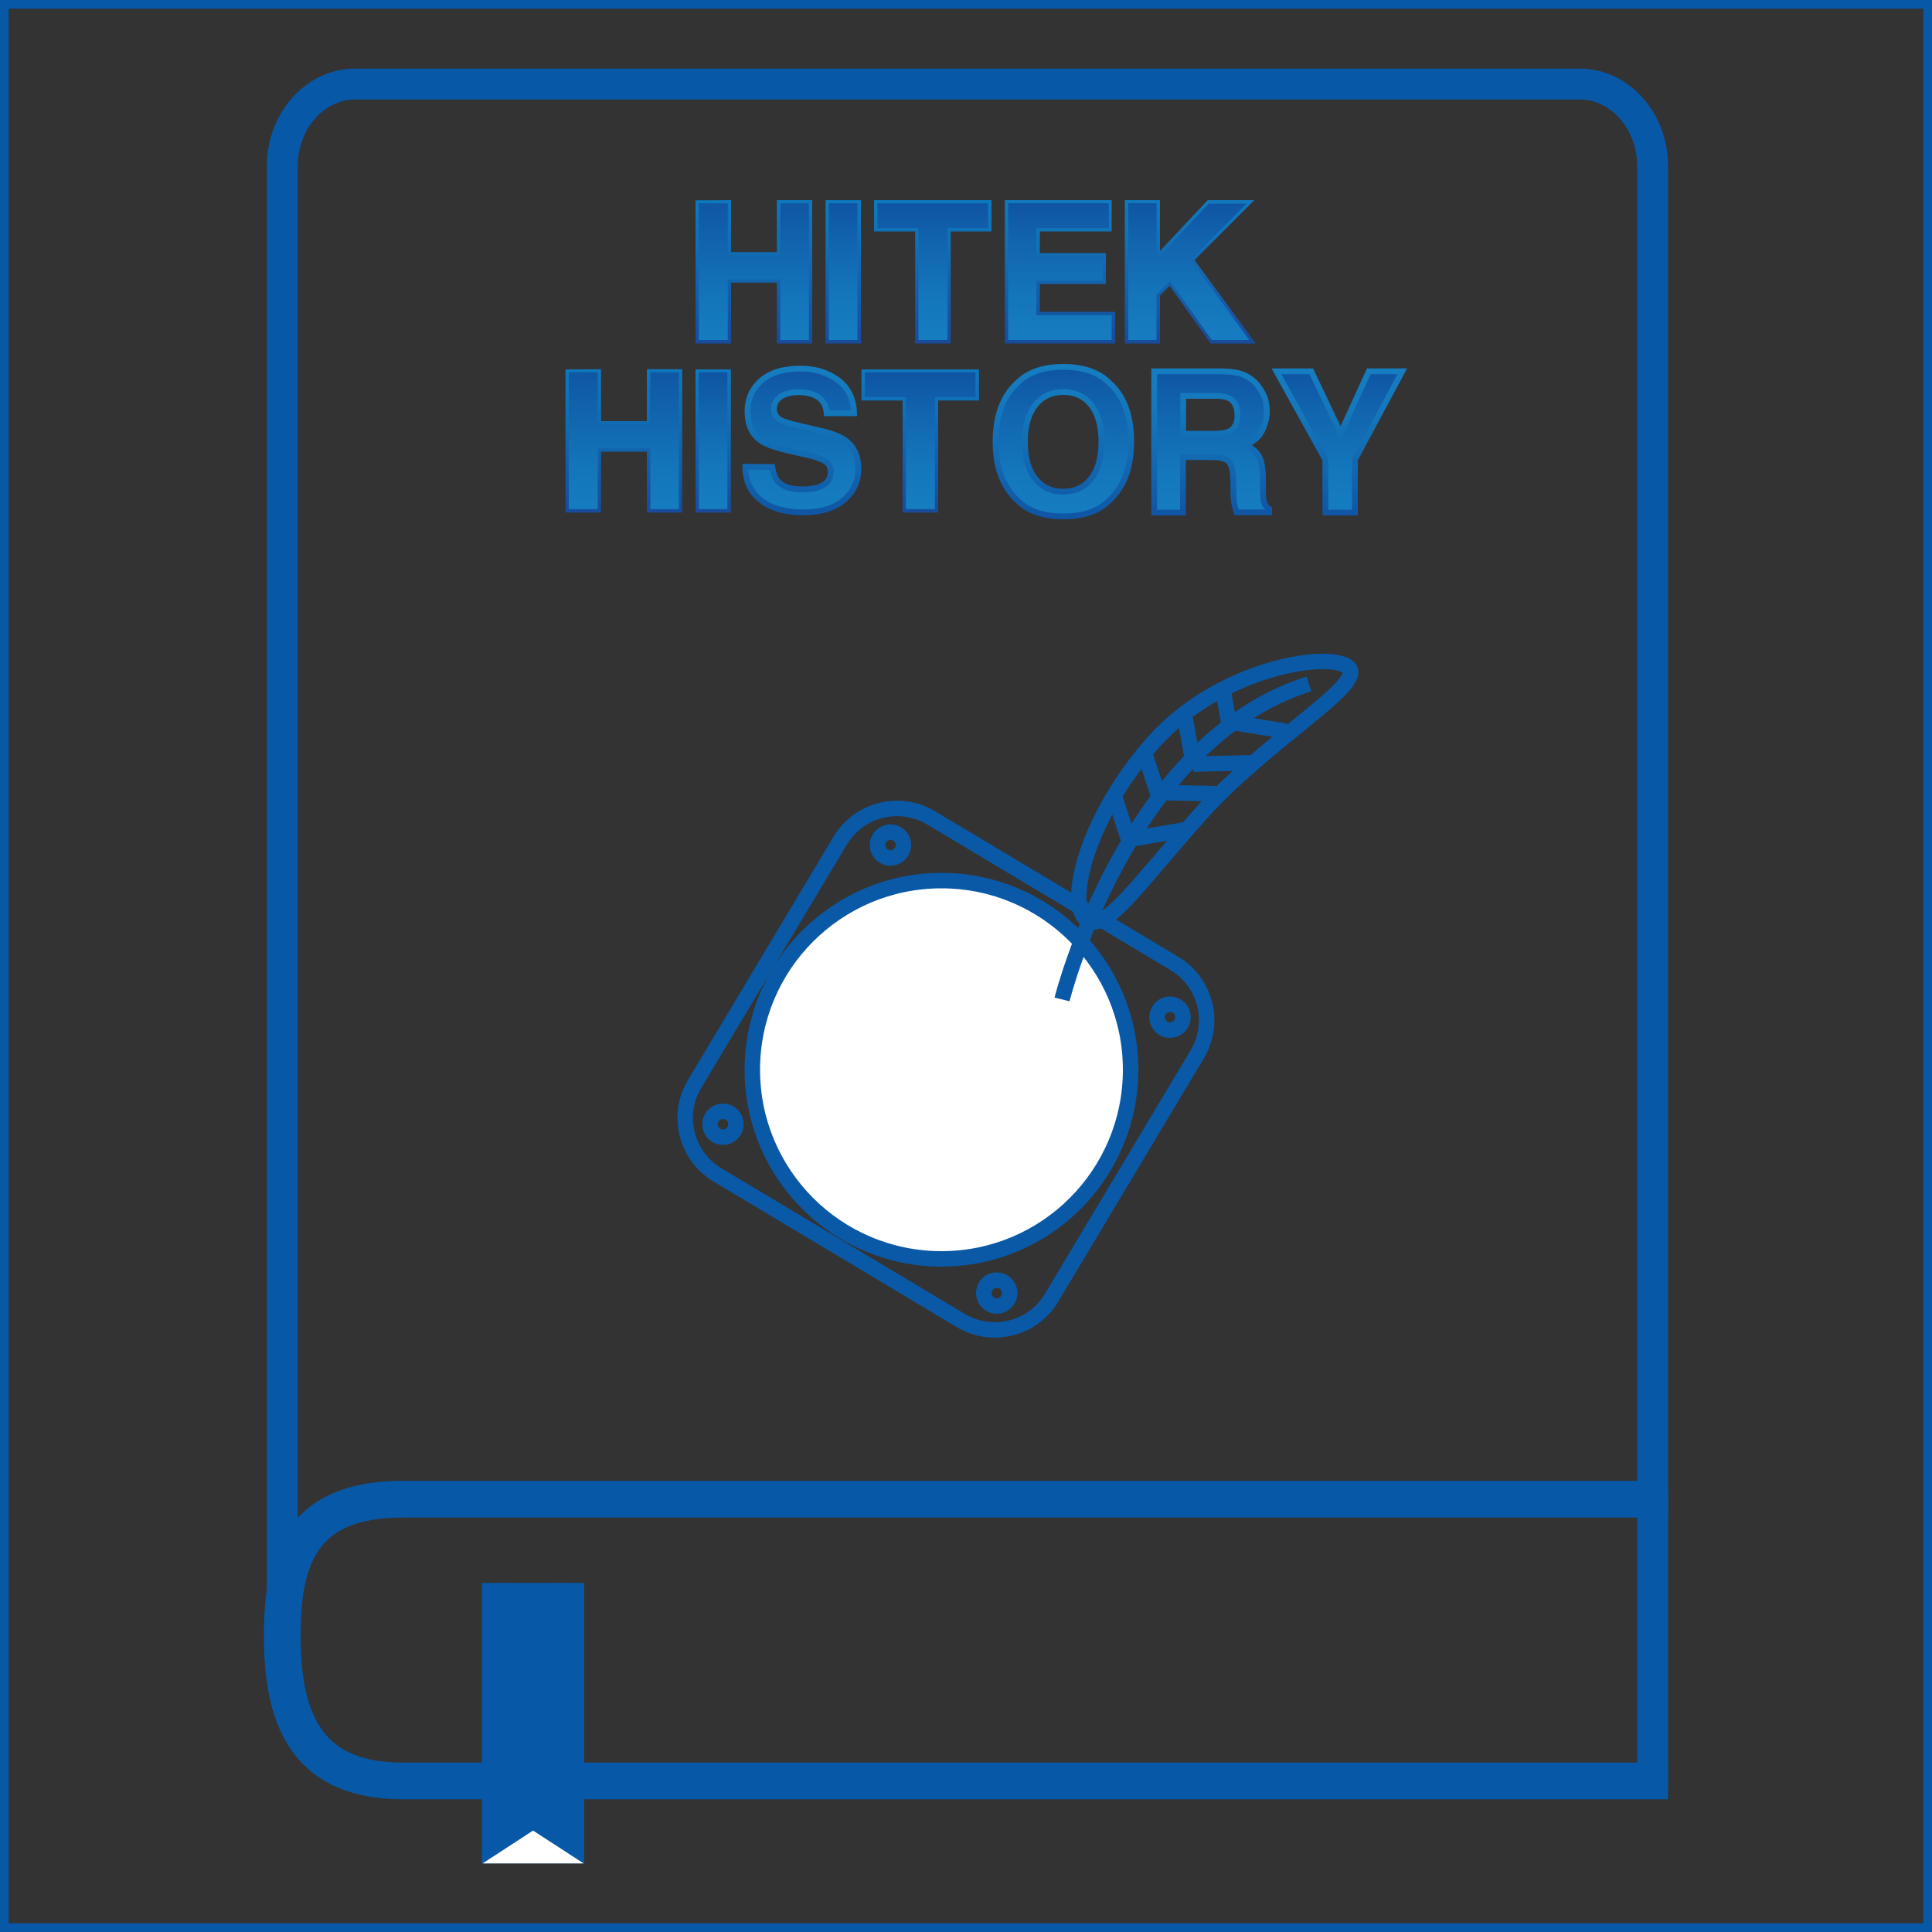 <?xml version="1.0" encoding="utf-8"?>
<!-- Generator: Adobe Illustrator 28.1.0, SVG Export Plug-In . SVG Version: 6.00 Build 0)  -->
<svg version="1.1" id="Layer_1" xmlns="http://www.w3.org/2000/svg" xmlns:xlink="http://www.w3.org/1999/xlink" x="0px" y="0px"
	 viewBox="0 0 1000 1000" style="enable-background:new 0 0 1000 1000;" xml:space="preserve">
<rect x="0" y="0" width="1000" height="1000" fill="#333333" stroke="none"/>
<style type="text/css">
	.st0{fill:none;stroke:#0758A7;stroke-width:9;stroke-miterlimit:10;}
	.st1{fill:#FFFFFF;stroke:#0959A7;stroke-width:8;stroke-miterlimit:10;}
	.st2{fill:none;stroke:#0959A7;stroke-width:8;stroke-miterlimit:10;}
	.st3{fill:url(#SVGID_1_);}
	.st4{fill:url(#SVGID_00000039095081816994738210000016771341992609978770_);}
	.st5{fill:url(#SVGID_00000003080506263162285480000010722294022674133640_);}
	.st6{fill:url(#SVGID_00000085233831079300437110000001406981614472433048_);}
	.st7{fill:url(#SVGID_00000070093651477271287360000018084241901066268811_);}
	.st8{fill:url(#SVGID_00000098908590650863969380000011868353402732890799_);}
	.st9{fill:url(#SVGID_00000112616955437776996700000003659687233869456318_);}
	.st10{fill:url(#SVGID_00000136398315587276014840000009915230450720617364_);}
	.st11{fill:url(#SVGID_00000178908592673892885350000008701192086363163299_);}
	.st12{fill:url(#SVGID_00000103951972477114975560000013148287991583307660_);}
	.st13{fill:url(#SVGID_00000072246172263822280850000017154008748459436731_);}
	.st14{fill:url(#SVGID_00000026851400391033637940000006691965489072100533_);}
	.st15{fill:url(#SVGID_00000008840460262426422220000014823284751409208200_);}
	.st16{fill:url(#SVGID_00000083793956709892312930000004542583204992891062_);}
	.st17{fill:url(#SVGID_00000026148257434900205110000015233733712374597778_);}
	.st18{fill:url(#SVGID_00000076564962821543034900000007836879946365375401_);}
	
		.st19{fill:url(#SVGID_00000070105237314995996990000004211488749041942663_);stroke:url(#SVGID_00000006673695364676808940000018290671570143655589_);stroke-width:3;stroke-miterlimit:10;}
	
		.st20{fill:url(#SVGID_00000127742471812436377230000006830527921846151862_);stroke:url(#SVGID_00000120545569631553711720000007082382888970662022_);stroke-width:3;stroke-miterlimit:10;}
	
		.st21{fill:url(#SVGID_00000128467410385317637080000012631158400402948235_);stroke:url(#SVGID_00000057146046147503294260000017592762982193916841_);stroke-width:3;stroke-miterlimit:10;}
	
		.st22{fill:url(#SVGID_00000012434453001012838960000017668808512209375918_);stroke:url(#SVGID_00000118398580171037040370000000294740776313515400_);stroke-width:3;stroke-miterlimit:10;}
	.st23{fill:none;stroke:#0758A7;stroke-width:16;stroke-miterlimit:10;}
	.st24{fill:none;stroke:#0758A7;stroke-width:19;stroke-miterlimit:10;}
	.st25{fill:#0858A8;stroke:#0758A7;stroke-width:16;stroke-miterlimit:10;}
	.st26{fill:#FFFFFF;}
</style>
<rect class="st0" width="1000" height="1000"/>
<g id="Layer_1_00000016759462201955663150000016283463233298711965_">
	<g>
		<circle class="st1" cx="487.3" cy="553.7" r="97.9"/>
		<path class="st2" d="M359.5,561.1l75.4-126c9.7-16.2,30.7-21.5,47-11.8l126,75.4c16.2,9.7,21.5,30.7,11.8,47l-75.4,126
			c-9.7,16.2-30.7,21.5-47,11.8l-126-75.4C355.1,598.3,349.8,577.3,359.5,561.1z"/>
		<circle class="st2" cx="460.9" cy="437.4" r="6.7"/>
		<circle class="st2" cx="374.2" cy="581.9" r="6.7"/>
		<circle class="st2" cx="605.6" cy="526.5" r="6.7"/>
		<circle class="st2" cx="515.9" cy="669.3" r="6.7"/>
		<g>
			<path class="st2" d="M597,384.2c-34.4,38.7-44.8,82.6-35.2,91.2s24.9-15,59.3-53.7s86.5-67.7,76.8-76.3S631.4,345.5,597,384.2
				L597,384.2z"/>
			<path class="st2" d="M549.7,517.3c0,0,33.4-133.6,127.8-163.3"/>
			<line class="st2" x1="614.5" y1="429.3" x2="584.2" y2="434.5"/>
			<line class="st2" x1="629.2" y1="410.8" x2="598.5" y2="410.2"/>
			<line class="st2" x1="576.7" y1="411.8" x2="584.1" y2="434.4"/>
			<line class="st2" x1="592.9" y1="391.3" x2="600.3" y2="413.9"/>
			<line class="st2" x1="648.4" y1="394.8" x2="617.6" y2="395.5"/>
			<line class="st2" x1="665.6" y1="378.5" x2="635.3" y2="373.5"/>
			<line class="st2" x1="613.5" y1="372" x2="617.6" y2="395.4"/>
			<line class="st2" x1="632.5" y1="354" x2="636.6" y2="377.4"/>
		</g>
	</g>
</g>
<g id="Layer_2_00000060710646337304319930000003855510110110867112_">
	<g>
		
			<linearGradient id="SVGID_1_" gradientUnits="userSpaceOnUse" x1="616.075" y1="825.17" x2="616.075" y2="899.34" gradientTransform="matrix(1 0 0 -1 0 1002.94)">
			<stop  offset="0" style="stop-color:#184B9A"/>
			<stop  offset="0.29" style="stop-color:#155CA7"/>
			<stop  offset="0.72" style="stop-color:#1271B8"/>
			<stop  offset="1" style="stop-color:#1179BE"/>
		</linearGradient>
		<polygon class="st3" points="582.2,103.6 582.2,177.8 600.4,177.8 600.4,153 605.3,148.1 605.6,148.1 626.6,177.8 649.9,177.8 
			649.9,177.7 618.5,134.9 618.5,134.4 649.2,103.6 625.1,103.6 600.5,129.8 600.4,129.8 600.4,103.6 		"/>
		
			<linearGradient id="SVGID_00000047772434594472327570000008335595424679188372_" gradientUnits="userSpaceOnUse" x1="615.3" y1="897.74" x2="615.3" y2="826.93" gradientTransform="matrix(1 0 0 -1 0 1002.94)">
			<stop  offset="0" style="stop-color:#0F55A3"/>
			<stop  offset="0.3" style="stop-color:#1265AF"/>
			<stop  offset="0.69" style="stop-color:#1476BB"/>
			<stop  offset="1" style="stop-color:#167CC0"/>
			<stop  offset="1" style="stop-color:#167CC0"/>
		</linearGradient>
		<polygon style="fill:url(#SVGID_00000047772434594472327570000008335595424679188372_);" points="584,105.2 584,176 598.6,176 
			598.6,152.5 605.6,145.4 627.2,176 646.6,176 616.9,135.3 616.4,134.6 618.8,132 619.6,131.1 622.5,128.2 622.9,127.8 
			623.6,127.1 627.6,123.1 634.1,116.6 645.2,105.4 625.7,105.4 616,115.6 600.2,132.6 598.9,134 598.6,134 598.6,105.2 		"/>
		
			<linearGradient id="SVGID_00000152248479559663116220000017208842956225467269_" gradientUnits="userSpaceOnUse" x1="548.615" y1="898.41" x2="548.615" y2="825.81" gradientTransform="matrix(1 0 0 -1 0 1002.94)">
			<stop  offset="0" style="stop-color:#117ABE"/>
			<stop  offset="0.3" style="stop-color:#1171B7"/>
			<stop  offset="0.79" style="stop-color:#1458A4"/>
			<stop  offset="1" style="stop-color:#164C9B"/>
		</linearGradient>
		<polygon style="fill:url(#SVGID_00000152248479559663116220000017208842956225467269_);" points="520.1,103.6 520.1,177.8 
			577.2,177.8 577.2,161.4 538.2,161.4 538.2,147 572.4,147 572.4,131 538.2,131 538.2,119.8 575.4,119.8 575.4,103.6 		"/>
		
			<linearGradient id="SVGID_00000092429650307484512190000006745940531911220867_" gradientUnits="userSpaceOnUse" x1="548.615" y1="826.94" x2="548.615" y2="897.75" gradientTransform="matrix(1 0 0 -1 0 1002.94)">
			<stop  offset="0" style="stop-color:#167CC0"/>
			<stop  offset="0.31" style="stop-color:#1476BB"/>
			<stop  offset="0.7" style="stop-color:#1265AF"/>
			<stop  offset="1" style="stop-color:#0F55A3"/>
		</linearGradient>
		<path style="fill:url(#SVGID_00000092429650307484512190000006745940531911220867_);" d="M521.8,105.2V176h53.6v-12.8h-39v-17.9
			h34.3v-9c0,0,0-1.2,0-1.2c0,0,0-0.7,0-0.7v-2.1h-34.3V118h37.5v-12.8L521.8,105.2L521.8,105.2z"/>
		
			<linearGradient id="SVGID_00000132806054379472366860000016524538745597609864_" gradientUnits="userSpaceOnUse" x1="482.774" y1="898.09" x2="483.044" y2="826.28" gradientTransform="matrix(1 0 0 -1 0 1002.94)">
			<stop  offset="0" style="stop-color:#0E78BE"/>
			<stop  offset="0.3" style="stop-color:#106FB7"/>
			<stop  offset="0.8" style="stop-color:#1656A4"/>
			<stop  offset="1" style="stop-color:#194B9B"/>
		</linearGradient>
		<polygon style="fill:url(#SVGID_00000132806054379472366860000016524538745597609864_);" points="452.4,103.6 452.4,119.8 
			473.7,119.8 473.7,177.8 492.1,177.8 492.1,119.8 513.2,119.8 513.2,103.6 		"/>
		
			<linearGradient id="SVGID_00000126320743037085770870000013176660631015292820_" gradientUnits="userSpaceOnUse" x1="482.8" y1="827.89" x2="482.8" y2="896.7" gradientTransform="matrix(1 0 0 -1 0 1002.94)">
			<stop  offset="0" style="stop-color:#157DC0"/>
			<stop  offset="0.3" style="stop-color:#1477BB"/>
			<stop  offset="0.69" style="stop-color:#1166AF"/>
			<stop  offset="1" style="stop-color:#0F55A3"/>
		</linearGradient>
		<polygon style="fill:url(#SVGID_00000126320743037085770870000013176660631015292820_);" points="454.2,105.2 454.2,118 
			475.4,118 475.4,176 490.4,176 490.4,118 511.4,118 511.4,105.2 		"/>
		
			<linearGradient id="SVGID_00000021097584443123015840000010024409002739369638_" gradientUnits="userSpaceOnUse" x1="436.42" y1="898.25" x2="436.42" y2="825.96" gradientTransform="matrix(1 0 0 -1 0 1002.94)">
			<stop  offset="0" style="stop-color:#0E79BE"/>
			<stop  offset="0.3" style="stop-color:#0F70B7"/>
			<stop  offset="0.8" style="stop-color:#1557A4"/>
			<stop  offset="1" style="stop-color:#184C9B"/>
		</linearGradient>
		
			<rect x="427.3" y="103.6" style="fill:url(#SVGID_00000021097584443123015840000010024409002739369638_);" width="18.3" height="74.2"/>
		
			<linearGradient id="SVGID_00000112595613788237070310000007444029785625922693_" gradientUnits="userSpaceOnUse" x1="436.42" y1="828.05" x2="436.42" y2="896.82" gradientTransform="matrix(1 0 0 -1 0 1002.94)">
			<stop  offset="0" style="stop-color:#157DC0"/>
			<stop  offset="0.3" style="stop-color:#1477BB"/>
			<stop  offset="0.69" style="stop-color:#1166AF"/>
			<stop  offset="1" style="stop-color:#0F55A3"/>
		</linearGradient>
		
			<rect x="429" y="105.2" style="fill:url(#SVGID_00000112595613788237070310000007444029785625922693_);" width="14.8" height="70.8"/>
		
			<linearGradient id="SVGID_00000110443042320477695010000001211059108558389392_" gradientUnits="userSpaceOnUse" x1="390.205" y1="899.14" x2="390.205" y2="825.69" gradientTransform="matrix(1 0 0 -1 0 1002.94)">
			<stop  offset="0" style="stop-color:#0E78BE"/>
			<stop  offset="0.31" style="stop-color:#0F6FB6"/>
			<stop  offset="0.81" style="stop-color:#1456A3"/>
			<stop  offset="1" style="stop-color:#164C9B"/>
		</linearGradient>
		<polygon style="fill:url(#SVGID_00000110443042320477695010000001211059108558389392_);" points="360,177.8 378.4,177.8 
			378.4,146.3 402.1,146.3 402.1,177.8 420.4,177.8 420.4,103.6 402.1,103.6 402.1,130.5 378.4,130.5 378.4,103.6 360,103.7 		"/>
		
			<linearGradient id="SVGID_00000132797294747612077480000009395915304606557869_" gradientUnits="userSpaceOnUse" x1="390.2" y1="826.1" x2="390.2" y2="898.55" gradientTransform="matrix(1 0 0 -1 0 1002.94)">
			<stop  offset="0" style="stop-color:#157DC0"/>
			<stop  offset="0.34" style="stop-color:#1374B9"/>
			<stop  offset="0.89" style="stop-color:#105BA7"/>
			<stop  offset="1" style="stop-color:#1056A3"/>
		</linearGradient>
		<polygon style="fill:url(#SVGID_00000132797294747612077480000009395915304606557869_);" points="361.7,176 376.7,176 
			376.7,144.6 403.9,144.6 403.9,176 418.7,176 418.7,105.2 403.9,105.2 403.8,118.6 403.8,132.3 376.7,132.3 376.7,105.2 
			361.7,105.2 		"/>
	</g>
	<g>
		
			<linearGradient id="SVGID_00000122712318444417221380000016248785663549445807_" gradientUnits="userSpaceOnUse" x1="476.273" y1="810.55" x2="476.553" y2="738.74" gradientTransform="matrix(1 0 0 -1 0 1002.94)">
			<stop  offset="0" style="stop-color:#0E78BE"/>
			<stop  offset="0.3" style="stop-color:#106FB7"/>
			<stop  offset="0.8" style="stop-color:#1656A4"/>
			<stop  offset="1" style="stop-color:#194B9B"/>
		</linearGradient>
		<polygon style="fill:url(#SVGID_00000122712318444417221380000016248785663549445807_);" points="445.9,191.2 445.9,207.3 
			467.2,207.3 467.2,265.3 485.6,265.3 485.6,207.3 506.7,207.3 506.7,191.2 		"/>
		
			<linearGradient id="SVGID_00000034797507962438904320000001574707738587219368_" gradientUnits="userSpaceOnUse" x1="476.3" y1="740.35" x2="476.3" y2="809.16" gradientTransform="matrix(1 0 0 -1 0 1002.94)">
			<stop  offset="0" style="stop-color:#157DC0"/>
			<stop  offset="0.3" style="stop-color:#1477BB"/>
			<stop  offset="0.69" style="stop-color:#1166AF"/>
			<stop  offset="1" style="stop-color:#0F55A3"/>
		</linearGradient>
		<polygon style="fill:url(#SVGID_00000034797507962438904320000001574707738587219368_);" points="447.7,192.7 447.7,205.6 
			468.9,205.6 468.9,263.5 483.9,263.5 483.9,205.6 504.9,205.6 504.9,192.7 		"/>
		
			<linearGradient id="SVGID_00000003815008063830177570000009238452167823251355_" gradientUnits="userSpaceOnUse" x1="369.12" y1="810.71" x2="369.12" y2="738.41" gradientTransform="matrix(1 0 0 -1 0 1002.94)">
			<stop  offset="0" style="stop-color:#0E79BE"/>
			<stop  offset="0.3" style="stop-color:#0F70B7"/>
			<stop  offset="0.8" style="stop-color:#1557A4"/>
			<stop  offset="1" style="stop-color:#184C9B"/>
		</linearGradient>
		
			<rect x="360" y="191.2" style="fill:url(#SVGID_00000003815008063830177570000009238452167823251355_);" width="18.3" height="74.1"/>
		
			<linearGradient id="SVGID_00000116921951226251608100000015057756635806318731_" gradientUnits="userSpaceOnUse" x1="369.11" y1="740.5" x2="369.11" y2="809.28" gradientTransform="matrix(1 0 0 -1 0 1002.94)">
			<stop  offset="0" style="stop-color:#157DC0"/>
			<stop  offset="0.3" style="stop-color:#1477BB"/>
			<stop  offset="0.69" style="stop-color:#1166AF"/>
			<stop  offset="1" style="stop-color:#0F55A3"/>
		</linearGradient>
		
			<rect x="361.7" y="192.7" style="fill:url(#SVGID_00000116921951226251608100000015057756635806318731_);" width="14.8" height="70.8"/>
		
			<linearGradient id="SVGID_00000058570504962493508320000010116983691148388540_" gradientUnits="userSpaceOnUse" x1="322.895" y1="811.6" x2="322.895" y2="738.15" gradientTransform="matrix(1 0 0 -1 0 1002.94)">
			<stop  offset="0" style="stop-color:#0E78BE"/>
			<stop  offset="0.31" style="stop-color:#0F6FB6"/>
			<stop  offset="0.81" style="stop-color:#1456A3"/>
			<stop  offset="1" style="stop-color:#164C9B"/>
		</linearGradient>
		<polygon style="fill:url(#SVGID_00000058570504962493508320000010116983691148388540_);" points="292.7,265.3 311.1,265.3 
			311.1,233.8 334.8,233.8 334.8,265.3 353.1,265.3 353.1,191.1 334.8,191.1 334.8,218 311.1,218 311.1,191.1 292.7,191.2 		"/>
		
			<linearGradient id="SVGID_00000062163715906950107850000016010303209516347828_" gradientUnits="userSpaceOnUse" x1="322.9" y1="738.55" x2="322.9" y2="811.01" gradientTransform="matrix(1 0 0 -1 0 1002.94)">
			<stop  offset="0" style="stop-color:#157DC0"/>
			<stop  offset="0.34" style="stop-color:#1374B9"/>
			<stop  offset="0.89" style="stop-color:#105BA7"/>
			<stop  offset="1" style="stop-color:#1056A3"/>
		</linearGradient>
		<polygon style="fill:url(#SVGID_00000062163715906950107850000016010303209516347828_);" points="294.4,263.5 309.4,263.5 
			309.4,232.1 336.6,232.1 336.6,263.5 351.4,263.5 351.4,192.7 336.6,192.7 336.5,206.2 336.5,219.8 309.4,219.8 309.4,192.7 
			294.4,192.7 		"/>
		
			<linearGradient id="SVGID_00000110465485522790888550000004804147677231422348_" gradientUnits="userSpaceOnUse" x1="414.9" y1="737.59" x2="414.9" y2="812.12" gradientTransform="matrix(1 0 0 -1 0 1002.94)">
			<stop  offset="0" style="stop-color:#157DC0"/>
			<stop  offset="0.3" style="stop-color:#1477BB"/>
			<stop  offset="0.69" style="stop-color:#1166AF"/>
			<stop  offset="1" style="stop-color:#0F55A3"/>
		</linearGradient>
		
			<linearGradient id="SVGID_00000079478362001110679090000013087079542148548497_" gradientUnits="userSpaceOnUse" x1="414.9" y1="813.62" x2="414.9" y2="736.09" gradientTransform="matrix(1 0 0 -1 0 1002.94)">
			<stop  offset="0" style="stop-color:#157DC0"/>
			<stop  offset="0.3" style="stop-color:#1477BB"/>
			<stop  offset="0.69" style="stop-color:#1166AF"/>
			<stop  offset="1" style="stop-color:#0F55A3"/>
		</linearGradient>
		
			<path style="fill:url(#SVGID_00000110465485522790888550000004804147677231422348_);stroke:url(#SVGID_00000079478362001110679090000013087079542148548497_);stroke-width:3;stroke-miterlimit:10;" d="
			M399.7,241.7c0.5,3.2,1.4,5.6,2.7,7.2c2.5,2.9,6.6,4.4,12.6,4.4c3.6,0,6.4-0.4,8.7-1.1c4.2-1.5,6.3-4.2,6.3-8.2
			c0-2.3-1-4.1-3.1-5.4c-2.1-1.2-5.3-2.4-9.8-3.3l-7.6-1.7c-7.5-1.7-12.7-3.5-15.5-5.4c-4.8-3.3-7.1-8.4-7.1-15.3
			c0-6.3,2.3-11.6,7-15.8s11.5-6.3,20.5-6.3c7.5,0,14,2,19.3,5.9c5.3,3.9,8.1,9.7,8.4,17.2h-14.2c-0.3-4.2-2.2-7.3-5.7-9.1
			c-2.4-1.2-5.3-1.8-8.8-1.8c-3.9,0-7,0.8-9.3,2.3s-3.5,3.7-3.5,6.4c0,2.5,1.1,4.4,3.4,5.7c1.5,0.8,4.6,1.8,9.4,2.9l12.4,2.9
			c5.4,1.3,9.5,3,12.2,5.1c4.2,3.3,6.3,8.1,6.3,14.4s-2.5,11.8-7.5,16.1c-5,4.3-12,6.4-21.1,6.4s-16.6-2.1-21.9-6.3
			c-5.3-4.2-8-10-8-17.3L399.7,241.7L399.7,241.7z"/>
		<g>
			
				<linearGradient id="SVGID_00000123428853592893581710000017777452179299180683_" gradientUnits="userSpaceOnUse" x1="550.395" y1="735.6" x2="550.395" y2="812.98" gradientTransform="matrix(1 0 0 -1 0 1002.94)">
				<stop  offset="0" style="stop-color:#157DC0"/>
				<stop  offset="0.3" style="stop-color:#1477BB"/>
				<stop  offset="0.69" style="stop-color:#1166AF"/>
				<stop  offset="1" style="stop-color:#0F55A3"/>
			</linearGradient>
			
				<linearGradient id="SVGID_00000159469264851774352350000014492060595935204267_" gradientUnits="userSpaceOnUse" x1="550.395" y1="814.48" x2="550.395" y2="734.1" gradientTransform="matrix(1 0 0 -1 0 1002.94)">
				<stop  offset="0" style="stop-color:#157DC0"/>
				<stop  offset="0.3" style="stop-color:#1477BB"/>
				<stop  offset="0.69" style="stop-color:#1166AF"/>
				<stop  offset="1" style="stop-color:#0F55A3"/>
			</linearGradient>
			
				<path style="fill:url(#SVGID_00000123428853592893581710000017777452179299180683_);stroke:url(#SVGID_00000159469264851774352350000014492060595935204267_);stroke-width:3;stroke-miterlimit:10;" d="
				M574.4,258.8c-5.5,5.7-13.5,8.5-24,8.5c-10.5,0-18.4-2.8-24-8.5c-7.4-7-11.1-17-11.1-30.2s3.7-23.4,11.1-30.2
				c5.5-5.7,13.5-8.5,24-8.5c10.4,0,18.4,2.8,24,8.5c7.4,6.7,11.1,16.8,11.1,30.2S581.8,251.8,574.4,258.8z M564.8,247.7
				c3.5-4.5,5.3-10.8,5.3-19.1s-1.8-14.5-5.3-19c-3.6-4.5-8.4-6.7-14.4-6.7c-6.1,0-10.9,2.2-14.5,6.7c-3.6,4.5-5.4,10.8-5.4,19.1
				s1.8,14.6,5.4,19.1c3.6,4.5,8.4,6.7,14.5,6.7C556.5,254.4,561.3,252.2,564.8,247.7L564.8,247.7z"/>
			
				<linearGradient id="SVGID_00000037688651924678296760000005680496790555519370_" gradientUnits="userSpaceOnUse" x1="627.225" y1="737.62" x2="627.225" y2="810.74" gradientTransform="matrix(1 0 0 -1 0 1002.94)">
				<stop  offset="0" style="stop-color:#157DC0"/>
				<stop  offset="0.3" style="stop-color:#1477BB"/>
				<stop  offset="0.69" style="stop-color:#1166AF"/>
				<stop  offset="1" style="stop-color:#0F55A3"/>
			</linearGradient>
			
				<linearGradient id="SVGID_00000026883116793420765950000017448367912041764538_" gradientUnits="userSpaceOnUse" x1="627.225" y1="812.24" x2="627.225" y2="736.12" gradientTransform="matrix(1 0 0 -1 0 1002.94)">
				<stop  offset="0" style="stop-color:#157DC0"/>
				<stop  offset="0.3" style="stop-color:#1477BB"/>
				<stop  offset="0.69" style="stop-color:#1166AF"/>
				<stop  offset="1" style="stop-color:#0F55A3"/>
			</linearGradient>
			
				<path style="fill:url(#SVGID_00000037688651924678296760000005680496790555519370_);stroke:url(#SVGID_00000026883116793420765950000017448367912041764538_);stroke-width:3;stroke-miterlimit:10;" d="
				M643.9,194.1c2.7,1.2,5,2.9,6.8,5.1c1.5,1.9,2.8,3.9,3.7,6.1c0.9,2.2,1.3,4.8,1.3,7.7c0,3.5-0.9,6.9-2.6,10.2
				c-1.8,3.4-4.7,5.7-8.7,7.1c3.4,1.4,5.8,3.3,7.2,5.8s2.1,6.3,2.1,11.4v4.9c0,3.3,0.1,5.6,0.4,6.8c0.4,1.9,1.3,3.3,2.8,4.2v1.8
				h-16.9c-0.5-1.6-0.8-2.9-1-3.9c-0.4-2.1-0.6-4.2-0.6-6.3l-0.1-6.8c-0.1-4.7-0.9-7.8-2.4-9.3c-1.5-1.6-4.5-2.3-8.7-2.3h-14.9v28.7
				h-14.9v-73.1h35C637.4,192.3,641.2,192.9,643.9,194.1L643.9,194.1z M612.4,204.9v19.6h16.4c3.3,0,5.7-0.4,7.4-1.2
				c2.9-1.4,4.3-4.1,4.3-8.2c0-4.4-1.4-7.4-4.2-8.9c-1.6-0.9-3.9-1.3-7.1-1.3H612.4L612.4,204.9z"/>
			
				<linearGradient id="SVGID_00000051350921617310098440000015648304755323977132_" gradientUnits="userSpaceOnUse" x1="693.245" y1="737.64" x2="693.245" y2="810.75" gradientTransform="matrix(1 0 0 -1 0 1002.94)">
				<stop  offset="0" style="stop-color:#157DC0"/>
				<stop  offset="0.3" style="stop-color:#1477BB"/>
				<stop  offset="0.69" style="stop-color:#1166AF"/>
				<stop  offset="1" style="stop-color:#0F55A3"/>
			</linearGradient>
			
				<linearGradient id="SVGID_00000050634863335616590370000006732849168754706097_" gradientUnits="userSpaceOnUse" x1="693.224" y1="812.25" x2="693.224" y2="736.14" gradientTransform="matrix(1 0 0 -1 0 1002.94)">
				<stop  offset="0" style="stop-color:#157DC0"/>
				<stop  offset="0.3" style="stop-color:#1477BB"/>
				<stop  offset="0.69" style="stop-color:#1166AF"/>
				<stop  offset="1" style="stop-color:#0F55A3"/>
			</linearGradient>
			
				<path style="fill:url(#SVGID_00000051350921617310098440000015648304755323977132_);stroke:url(#SVGID_00000050634863335616590370000006732849168754706097_);stroke-width:3;stroke-miterlimit:10;" d="
				M708.5,192.2h17.3l-24.5,45.7v27.4H686v-27.4l-25.3-45.7h18l15.2,31.9L708.5,192.2z"/>
		</g>
	</g>
</g>
<g id="Layer_3">
	<g>
		<path class="st23" d="M855.4,785.3V86.1c0-23.5-16.9-42.6-37.8-42.6H183.9c-20.9,0-37.8,19.1-37.8,42.6v769.2"/>
		<path class="st24" d="M863.3,921.8h-655c-51.8,0-62.2-35.1-62.2-75.4l0,0c0-40.3,10.4-70.4,62.2-70.4h647.1"/>
	</g>
	<line class="st23" x1="855.4" y1="771.3" x2="855.4" y2="926.5"/>
	<polyline class="st25" points="294.4,819.3 294.4,956.5 257.4,956.5 257.4,819.3 	"/>
</g>
<polygon class="st26" points="275.9,947.5 302.1,964.5 249.8,964.5 "/>
</svg>

